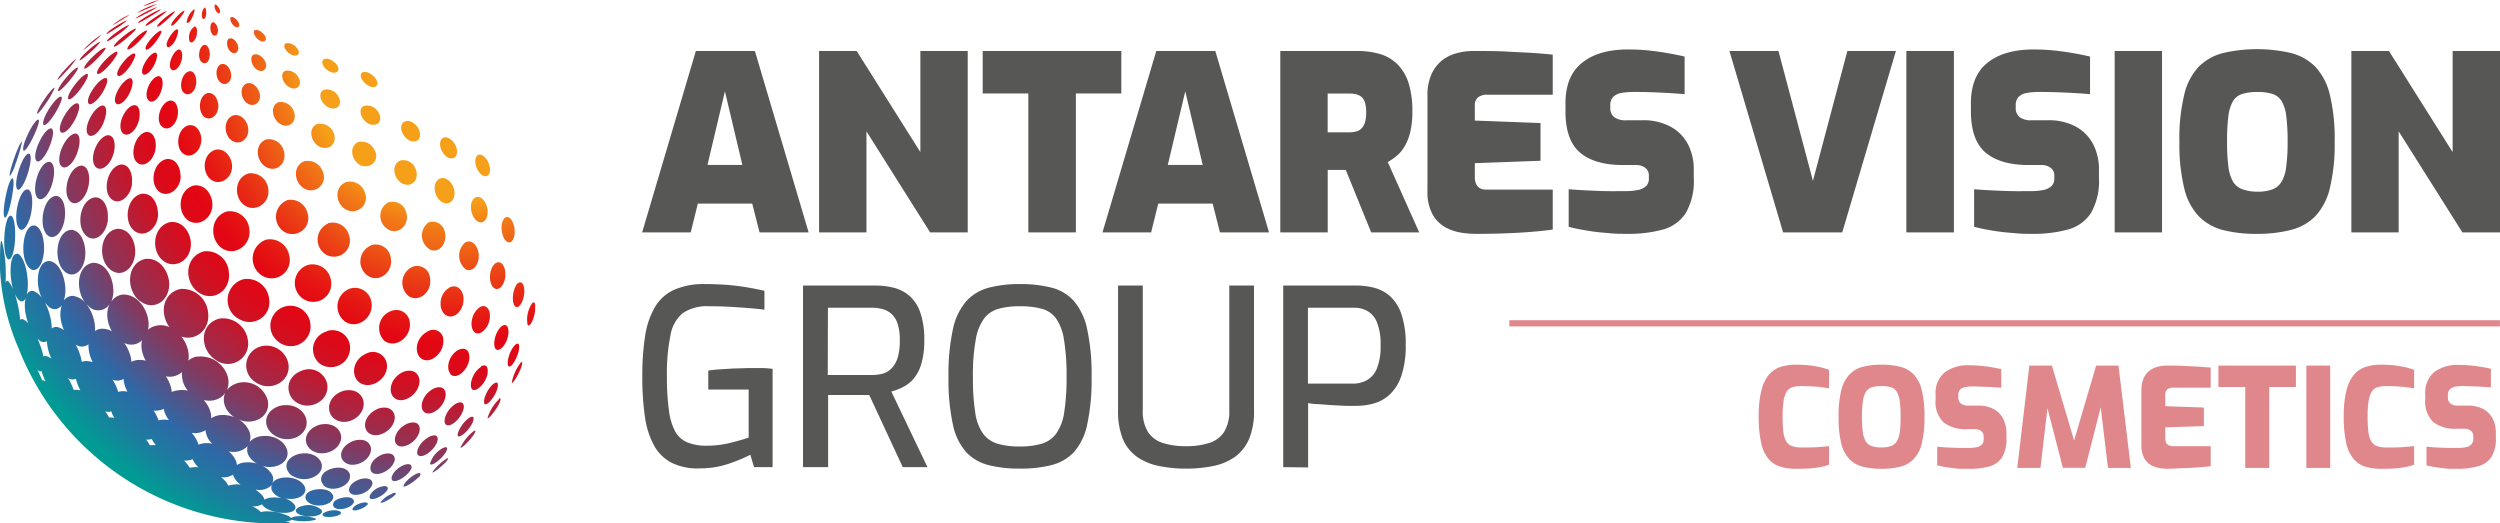 <svg xmlns="http://www.w3.org/2000/svg" width="404.32" height="84.66" version="1.1" viewBox="0 0 404.32 84.66"><defs><radialGradient id="radialGradient-1" cx="84.466%" cy="10.273%" r="104.595%" fx="84.466%" fy="10.273%" gradientTransform="scale(-.978 -1) rotate(-55 -.207 1.64)"><stop offset="27%" stop-color="#F69F18"/><stop offset="32%" stop-color="#F17917"/><stop offset="42%" stop-color="#EA3B15"/><stop offset="49%" stop-color="#E51513"/><stop offset="53%" stop-color="#E30613"/><stop offset="57%" stop-color="#DD0918"/><stop offset="62%" stop-color="#CB1326"/><stop offset="67%" stop-color="#AE233E"/><stop offset="74%" stop-color="#86385E"/><stop offset="80%" stop-color="#535488"/><stop offset="85%" stop-color="#2D69A7"/><stop offset="91%" stop-color="#1B7E9F"/><stop offset="97%" stop-color="#009C94"/></radialGradient></defs><g id="AVG_Cosmetics" fill="none" fill-rule="nonzero" stroke="none" stroke-width="1"><path id="Shape" fill="#575756" d="m103.85 37.59 8.69-29.34h9.55l8.69 29.34h-7.94l-1.18-4.66h-8.8l-1.15 4.66h-7.86Zm10.57-10.92h5.64l-2.82-11.9-2.82 11.9Z"/><path id="Path" fill="#575756" d="M132.47 37.59V8.25h6.08l10.3 16.35V8.25h7.66v29.34h-6.08l-10.3-16.35v16.35zM166.31 37.59V15.12h-7.38V8.25h22.42v6.87H174v22.47z"/><path id="Shape" fill="#575756" d="M207.06 37.59V8.25h12.51a12.88 12.88 0 0 1 3.56.47 6.8 6.8 0 0 1 2.8 1.6 7.45 7.45 0 0 1 1.84 3 15 15 0 0 1 .65 4.77 13.92 13.92 0 0 1-.32 3.16 8.22 8.22 0 0 1-.85 2.27 5.75 5.75 0 0 1-1.25 1.59 9.78 9.78 0 0 1-1.56 1.1l5.09 11.38h-7.77l-4.11-10.11h-2.92v10.11h-7.67Zm7.66-16.19h3.47a4.35 4.35 0 0 0 1.3-.18 2 2 0 0 0 .81-.57 2.45 2.45 0 0 0 .49-1 5.78 5.78 0 0 0 .16-1.48 5.56 5.56 0 0 0-.16-1.46 2.06 2.06 0 0 0-.49-.93 2 2 0 0 0-.81-.49 4.72 4.72 0 0 0-1.3-.16h-3.47v6.27Z"/><path id="Path" fill="#575756" d="M238.6 37.82a15.82 15.82 0 0 1-2.27-.19 8 8 0 0 1-2.57-.87 5.37 5.37 0 0 1-2.07-2.08 7.55 7.55 0 0 1-.83-3.84V15.52a8.28 8.28 0 0 1 .67-3.56 6 6 0 0 1 1.74-2.23 6.51 6.51 0 0 1 2.37-1.14 9.84 9.84 0 0 1 2.52-.34c2.22 0 4.12 0 5.71.1 1.59.1 3 .14 4.15.22 1.15.08 2.2.17 3.1.27v6.48h-10.58a2.3 2.3 0 0 0-1.51.43 1.63 1.63 0 0 0-.51 1.31v2.44l10.62.4V26l-10.62.39v2.21a2.63 2.63 0 0 0 .22 1.17c.125.284.34.519.61.67.267.145.566.22.87.22h10.9v6.47c-1.14.16-2.43.29-3.87.4-1.44.11-2.93.18-4.43.23-1.5.05-2.91.06-4.22.06ZM263.13 37.82c-.87 0-1.72 0-2.54-.08-.82-.08-1.65-.13-2.45-.23-.8-.1-1.57-.23-2.31-.36-.74-.13-1.45-.29-2.13-.47V30.6c.89.08 1.86.14 2.9.19 1.04.05 2.09.1 3.16.12 1.07.02 2.06 0 3 0a10.15 10.15 0 0 0 2.17-.19 2.6 2.6 0 0 0 1.3-.64 1.59 1.59 0 0 0 .44-1.18v-.47a1.51 1.51 0 0 0-.62-1.31 2.4 2.4 0 0 0-1.44-.43h-2.11c-3.053 0-5.37-.667-6.95-2s-2.37-3.563-2.37-6.69v-1.3c0-2.89.87-5.06 2.61-6.49C257.53 8.78 260 8 263.29 8c1.166-.004 2.33.056 3.49.18 1.1.12 2.12.27 3.08.44.96.17 1.83.35 2.59.53v6.08c-1.21-.11-2.57-.19-4.08-.26-1.51-.07-2.9-.1-4.13-.1-.67-.004-1.34.05-2 .16a2.55 2.55 0 0 0-1.34.63 1.92 1.92 0 0 0-.47 1.39v.39a1.82 1.82 0 0 0 .63 1.5 3 3 0 0 0 1.93.51h2.61a9.15 9.15 0 0 1 4.6 1.05 6.86 6.86 0 0 1 2.8 2.85 8.77 8.77 0 0 1 .93 4.09v1.3a10.43 10.43 0 0 1-1.3 5.73 6.43 6.43 0 0 1-3.71 2.66 21.16 21.16 0 0 1-5.79.69ZM288.38 37.59 279.7 8.25h7.93l5.57 21 5.57-21h7.85l-8.68 29.34zM308.31 37.59V8.25H316v29.34zM328.7 37.82c-.87 0-1.72 0-2.54-.08-.82-.08-1.65-.13-2.45-.23-.8-.1-1.58-.23-2.31-.36-.73-.13-1.45-.29-2.13-.47V30.6c.89.08 1.86.14 2.9.19 1.04.05 2.09.1 3.16.12 1.07.02 2.05 0 3 0a10.15 10.15 0 0 0 2.17-.19 2.6 2.6 0 0 0 1.3-.64 1.59 1.59 0 0 0 .44-1.18v-.47a1.51 1.51 0 0 0-.62-1.31 2.38 2.38 0 0 0-1.44-.43h-2.09c-3.047 0-5.363-.667-6.95-2-1.587-1.333-2.383-3.563-2.39-6.69v-1.3c0-2.89.87-5.06 2.61-6.49C323.1 8.78 325.6 8 328.86 8c1.166-.004 2.33.056 3.49.18 1.1.12 2.12.27 3.08.44.96.17 1.83.35 2.59.53v6.08c-1.21-.11-2.57-.19-4.09-.26s-2.89-.1-4.12-.1c-.67-.004-1.34.05-2 .16a2.55 2.55 0 0 0-1.34.63 1.92 1.92 0 0 0-.47 1.39v.39a1.82 1.82 0 0 0 .63 1.5 3 3 0 0 0 1.93.51h2.61a9.18 9.18 0 0 1 4.6 1.05 6.92 6.92 0 0 1 2.76 2.84 8.77 8.77 0 0 1 .93 4.09v1.3a10.43 10.43 0 0 1-1.3 5.73 6.43 6.43 0 0 1-3.71 2.66 21.16 21.16 0 0 1-5.75.7ZM342 37.59V8.25h7.66v29.34z"/><path id="Shape" fill="#575756" d="M365 37.82a21.63 21.63 0 0 1-5.46-.61 8.46 8.46 0 0 1-3.91-2.21 9.75 9.75 0 0 1-2.37-4.52 30 30 0 0 1-.79-7.6 29.9 29.9 0 0 1 .79-7.6 9.75 9.75 0 0 1 2.37-4.52 8.46 8.46 0 0 1 3.93-2.19 24.4 24.4 0 0 1 10.93 0 8.46 8.46 0 0 1 3.93 2.19 9.93 9.93 0 0 1 2.37 4.52 29.9 29.9 0 0 1 .79 7.6 30 30 0 0 1-.79 7.6 9.93 9.93 0 0 1-2.37 4.52 8.46 8.46 0 0 1-3.93 2.19 21.71 21.71 0 0 1-5.49.63Zm0-6.82a7 7 0 0 0 2.45-.35 2.89 2.89 0 0 0 1.55-1.28 6.22 6.22 0 0 0 .75-2.44 29.73 29.73 0 0 0 .22-4 30.87 30.87 0 0 0-.22-4.15 6.11 6.11 0 0 0-.75-2.43 2.71 2.71 0 0 0-1.48-1.16 7.94 7.94 0 0 0-2.45-.31 8 8 0 0 0-2.43.31 2.76 2.76 0 0 0-1.5 1.16 6.45 6.45 0 0 0-.75 2.43 32.92 32.92 0 0 0-.21 4.15 31.71 31.71 0 0 0 .21 4 6.57 6.57 0 0 0 .75 2.44 2.93 2.93 0 0 0 1.5 1.23 7.1 7.1 0 0 0 2.36.4Z"/><path id="Path" fill="#575756" d="M380.28 37.59V8.25h6.08l10.3 16.35V8.25h7.66v29.34h-6.08l-10.31-16.35v16.35zM113.2 75.75a9.44 9.44 0 0 1-4.6-.92 6.82 6.82 0 0 1-2.85-2.83 13.8 13.8 0 0 1-1.46-4.68 44.58 44.58 0 0 1-.41-6.51 41 41 0 0 1 .45-6.46 13.23 13.23 0 0 1 1.58-4.66 6.89 6.89 0 0 1 3.09-2.81 11.84 11.84 0 0 1 5-.94c1.14 0 2.27.04 3.39.12 1.11.08 2.19.21 3.24.38 1.05.17 2 .37 3 .58v3.07c-.53-.08-1.27-.16-2.23-.24-.96-.08-2-.15-3.17-.22s-2.33-.1-3.53-.1a7 7 0 0 0-4.26 1.1 5.91 5.91 0 0 0-2 3.58 30.18 30.18 0 0 0-.58 6.64 39.29 39.29 0 0 0 .32 5.48 9.75 9.75 0 0 0 1 3.42 4 4 0 0 0 2 1.8 8.07 8.07 0 0 0 3.17.53 15.54 15.54 0 0 0 3.64-.43c1.21-.3 2.24-.59 3.09-.88V63h-6.53v-3.07c.53-.08 1.16-.15 1.89-.2l2.31-.14c.81 0 1.63-.06 2.45-.06h2.05c.62 0 1.19.07 1.7.12v15.9h-3l-.6-2a27.45 27.45 0 0 1-3.49 1.45 14.56 14.56 0 0 1-4.66.75Z"/><path id="Shape" fill="#575756" d="M129.87 75.55V46.18h11.76c.988-.003 1.972.118 2.93.36a6.26 6.26 0 0 1 2.53 1.31 6.34 6.34 0 0 1 1.75 2.7 13.18 13.18 0 0 1 .64 4.52 12.69 12.69 0 0 1-.48 3.78 6.65 6.65 0 0 1-1.25 2.41 5.47 5.47 0 0 1-1.75 1.36 9.56 9.56 0 0 1-1.85.7L150 75.55h-4l-5.42-11.67h-6.65v11.67h-4.06Zm4-14.9H141a7.001 7.001 0 0 0 1.76-.22 3.21 3.21 0 0 0 1.41-.84 4.26 4.26 0 0 0 1-1.71 9.22 9.22 0 0 0 .35-2.81 8.45 8.45 0 0 0-.35-2.71 3.69 3.69 0 0 0-1-1.6 3.5 3.5 0 0 0-1.43-.77 6.38 6.38 0 0 0-1.72-.22h-7.12l-.03 10.88ZM164.92 75.79a20 20 0 0 1-5-.56 7.48 7.48 0 0 1-3.63-2.07 9.65 9.65 0 0 1-2.17-4.46 33.73 33.73 0 0 1-.72-7.73 33.86 33.86 0 0 1 .72-7.75 10 10 0 0 1 2.19-4.55 7.56 7.56 0 0 1 3.63-2.15 19.68 19.68 0 0 1 5-.58 20.28 20.28 0 0 1 5.12.58 7.27 7.27 0 0 1 3.61 2.15 10.22 10.22 0 0 1 2.15 4.55 33.86 33.86 0 0 1 .72 7.75 33.73 33.73 0 0 1-.72 7.73 9.65 9.65 0 0 1-2.17 4.46 7.48 7.48 0 0 1-3.65 2.07 20.12 20.12 0 0 1-5.08.56Zm0-3.58a12.45 12.45 0 0 0 3.53-.44 4.54 4.54 0 0 0 2.35-1.62 7.88 7.88 0 0 0 1.3-3.39 34.53 34.53 0 0 0 .39-5.79 34.69 34.69 0 0 0-.42-6.06 8.07 8.07 0 0 0-1.29-3.43 4.19 4.19 0 0 0-2.33-1.55 13.35 13.35 0 0 0-3.53-.4 12.61 12.61 0 0 0-3.39.4 4.42 4.42 0 0 0-2.35 1.55 8 8 0 0 0-1.37 3.43c-.348 2-.503 4.03-.46 6.06a35.8 35.8 0 0 0 .38 5.79 7.76 7.76 0 0 0 1.27 3.39 4.57 4.57 0 0 0 2.36 1.62 12.48 12.48 0 0 0 3.56.44Z"/><path id="Path" fill="#575756" d="M191.82 75.79a21.34 21.34 0 0 1-4.46-.44 9.44 9.44 0 0 1-3.51-1.49A6.74 6.74 0 0 1 181.6 71a11.84 11.84 0 0 1-.78-4.62v-20.2h4v20.13a6.37 6.37 0 0 0 .82 3.52 4.45 4.45 0 0 0 2.39 1.8 11.92 11.92 0 0 0 3.76.53 12.12 12.12 0 0 0 3.81-.53 4.45 4.45 0 0 0 2.39-1.8 6.37 6.37 0 0 0 .82-3.52V46.18h4v20.17a11.65 11.65 0 0 1-.79 4.62 7.05 7.05 0 0 1-2.25 2.89 9.28 9.28 0 0 1-3.49 1.49 21.63 21.63 0 0 1-4.46.44Z"/><path id="Shape" fill="#575756" d="M207.53 75.55V46.18h11.92a11.3 11.3 0 0 1 2.71.34 6.29 6.29 0 0 1 2.57 1.31 6.84 6.84 0 0 1 1.89 2.9 14.64 14.64 0 0 1 .72 5.06 14.75 14.75 0 0 1-.74 5.1 7.28 7.28 0 0 1-1.93 3 6.37 6.37 0 0 1-2.59 1.39 10.68 10.68 0 0 1-2.67.36h-1.74l-2.29-.12-2.23-.16c-.69 0-1.22-.11-1.59-.16v10.4l-4.03-.05Zm4-13.51h7.29a4.51 4.51 0 0 0 2.29-.58 3.79 3.79 0 0 0 1.59-1.91 9.55 9.55 0 0 0 .58-3.73 9.26 9.26 0 0 0-.58-3.66 3.65 3.65 0 0 0-1.53-1.85 4.22 4.22 0 0 0-2.11-.54h-7.53v12.27ZM178.3 37.59 187 8.25h9.55l8.69 29.34h-7.94l-1.18-4.66h-8.8l-1.15 4.66h-7.87Zm10.57-10.92h5.64l-2.82-11.9-2.82 11.9Z"/><path id="Shape" fill="url(#radialGradient-1)" d="M35.5 51.52c-3.29.85-3.23 5-.64 6.67a3.29 3.29 0 0 0 5.2-3.35 4.07 4.07 0 0 0-4.56-3.32ZM49 48.31a2.93 2.93 0 0 0 4.5-3.12 3 3 0 0 0-3.75-2.33 3.09 3.09 0 0 0-.75 5.45Zm-3.83 7.07a3.19 3.19 0 0 0 5-3.19 3.24 3.24 0 1 0-5 3.19Zm-6.58-3.84a3.21 3.21 0 0 0 4.91-3.37 3.57 3.57 0 0 0-4.16-3 3.49 3.49 0 0 0-.8 6.37h.05Zm-15.9-2.83c2.23 1.7 4.93-.14 4.66-3.17-.18-1.54-1.35-3.83-3.75-3.68-3.14.58-3.32 5.05-.96 6.85h.05Zm9.31-1.5c2.41 1.8 5.46-.2 5-3.31a3.61 3.61 0 0 0-4-3.25c-3.11.82-3.3 4.82-1 6.56Zm21.18 35.42-.31.09c-.66.23-.89.57-.5.77.62.31 2.94 0 2.77-.6-.09-.26-.81-.51-1.96-.26Zm6.27-1c.15-.28-.14-.53-1.09-.26-.95.27-1.36.77-1.36 1.01.13.49 2-.18 2.39-.74a.21.21 0 0 1 .06-.06v.05Zm-2.2-.5c0-.44-.55-.94-2-.6-1.45.34-1.54 1.09-1.25 1.47.66.79 3.16.11 3.25-.92v.05Zm-3.38-.94c-.14-.61-1.14-1.32-2.9-1-1.76.32-1.97 1.53-.97 2.14 1.49.98 4.17.16 3.87-1.19v.05Zm9.52-.32a4.06 4.06 0 0 0-1.85 1.38c0 .3 1.48-.44 2.12-1a1.57 1.57 0 0 0 .34-.35c0-.06.15-.35-.61-.08v.05Zm-.8-.51.06-.11c.19-.41 0-.85-1.14-.5s-1.85 1.36-1.72 1.74c.21.68 2.27-.28 2.8-1.18v.05Zm-2.37-1c.14-.71-.56-1.25-2-.86-1.56.54-2 1.57-1.67 2.11.67 1.01 3.38.08 3.67-1.35v.1Zm-7.92.12c1.3 1.29 4.4.2 4.31-1.52 0-.77-.93-1.65-2.81-1.21-1.99.53-2.21 1.91-1.5 2.63v.1Zm15.36-1.19a2 2 0 0 0 .33-.48c0-.13.12-.49-.65-.18-1.2.58-2.12 1.69-2.07 2 .05.31 1.66-.63 2.39-1.44v.1Zm-1.23-1.25c.36-.72 0-1.24-1.13-.82-1.44.62-2.12 1.81-1.94 2.33.31.8 2.47-.42 3.07-1.61v.1Zm-2.61-1.49c.17-.75-.33-1.56-1.94-1.06-1.8.7-2.28 2.15-1.81 2.8.8 1 3.39-.21 3.75-1.84v.1ZM60 72.65c0-.88-.82-1.9-2.74-1.38-2 .72-2.58 2.4-1.69 3.32C56.9 76 60 74.63 60 72.65Zm-9.74.06c1.9 1.5 5.16 0 4.9-2.24-.12-1-1.28-2.28-3.51-1.77-2.36.76-2.78 2.9-1.38 4.01h-.01Zm21.9 1.51a8.21 8.21 0 0 0-2.24 2.16c0 .22 1.17-.65 1.94-1.41a2.54 2.54 0 0 0 .61-.77c.06-.2-.19-.05-.3.02h-.01Zm-2.61.72c.07.65 1.69-.53 2.43-1.62a2 2 0 0 0 .27-.5c.06-.13.26-.76-.62-.36a4.22 4.22 0 0 0-2.07 2.48h-.01Zm1.1-3.35c.31-.73.16-1.53-1.12-1-1.52.74-2.3 2.28-2 2.89.47.87 2.47-.37 3.13-1.89h-.01Zm-2.8-1.89c.18-.84-.3-1.77-1.91-1.21-1.83.8-2.37 2.48-1.93 3.22.78 1.29 3.47-.11 3.85-2.01h-.01Zm-4-2.12c0-1-.77-2.08-2.67-1.5C59 67 58.58 69 59.49 69.9c1.33 1.32 4.26-.24 4.35-2.32h.01Zm-8.41-4.34c-2.48.89-2.71 3.26-1.54 4.33 1.79 1.64 5.1 0 4.91-2.49-.09-1.08-1.19-2.42-3.38-1.84h.01Zm21.14 6.51a7.42 7.42 0 0 0-2.1 2.6c0 .31 1.1-.67 1.86-1.67a3.53 3.53 0 0 0 .53-.85c.07-.31-.21-.14-.3-.08h.01Zm-.26-1.17a2.84 2.84 0 0 0 .2-.45c0-.11.36-1.08-.56-.6-1.14.71-2.08 2.42-1.93 2.93.15.51 1.58-.55 2.28-1.88h.01Zm-1.42-2.19c.27-.8.1-1.69-1.08-1.15-1.4.77-2.23 2.57-1.81 3.29.49.87 2.36-.53 2.88-2.14h.01Zm-2.84-2.27c.15-.9-.34-1.91-1.85-1.31-1.8.88-2.37 2.83-1.79 3.64.87 1.21 3.32-.34 3.63-2.33h.01Zm-4.21-2.44c0-1-.76-2.18-2.59-1.55-2.11.94-2.5 3.13-1.64 4.08 1.29 1.41 4.17-.31 4.22-2.53h.01ZM62.58 59a2.27 2.27 0 0 0-3.2-1.88c-2.45 1-2.62 3.65-1.32 4.69 1.76 1.36 4.72-.48 4.52-2.81Zm-9.72-5.4a3 3 0 0 0-1.2 5.17 3.11 3.11 0 0 0 4.93-2.93 2.84 2.84 0 0 0-3.73-2.29v.05Zm27.81 11a7.07 7.07 0 0 0-1.82 3c.09.25 1-.81 1.65-1.89a4.15 4.15 0 0 0 .44-1c.06-.45-.18-.26-.27-.2v.09Zm-2.34.67c.26.53 1.47-.72 2-2.1a2.79 2.79 0 0 0 .15-.5c0-.12.27-1.16-.55-.67-1.05.69-1.85 2.67-1.6 3.18v.09Zm-.54-5.93c-1.39.88-1.94 2.94-1.47 3.58.47.64 2.12-.66 2.5-2.32.18-.94.01-1.88-1.03-1.35v.09Zm-5 1.13c.93 1.08 2.94-.53 3.12-2.49.07-.88-.32-2-1.74-1.41-1.63.84-2.05 3.02-1.36 3.81l-.02.09Zm-1.09-5.35a1.64 1.64 0 0 0-2.46-1.56C67.18 54.59 67 57 68 57.87c1.32 1.23 3.76-.57 3.7-2.75Zm-8.49-4.8a2.92 2.92 0 0 0-1.1 4.74c1.72 1.42 4.45-.46 4.17-2.89a2.19 2.19 0 0 0-3.07-1.85Zm-6.65-3.63A3.06 3.06 0 0 0 55.8 52c2 1.35 4.71-.65 4.27-3.14a2.69 2.69 0 0 0-3.51-2.17ZM43 38.77a3.25 3.25 0 0 0-.62 5.8 2.94 2.94 0 0 0 4.4-3.22A3.16 3.16 0 0 0 43 38.77Zm41.22 19.88a7.59 7.59 0 0 0-1.45 3.21c.09.3.84-.83 1.34-2a4.25 4.25 0 0 0 .35-1.13c0-.3-.17-.14-.24-.08Zm-.3-2.06c.09-.5.11-1.33-.5-.9-1 .84-1.54 3-1.21 3.49.33.49 1.25-.83 1.63-2.23.03-.11.06-.25.08-.36Zm-2.72-3.88c-1.08.81-1.57 2.95-1.07 3.68s1.86-.61 2.08-2.33c.12-.88-.13-1.86-1.01-1.35Zm-3.62-3c-1.38.9-1.7 3.21-.86 4s2.51-.72 2.52-2.6c0-.95-.5-2.02-1.66-1.44v.04Zm-4.89-3.19C71 47.45 70.84 50 72 50.89c1.34 1 3.17-.72 2.95-2.8-.09-1.03-.86-2.21-2.26-1.61v.04Zm-3.16-1.61a2.08 2.08 0 0 0-2.87-1.74 2.83 2.83 0 0 0-.56 4.73c1.7 1.1 3.9-.77 3.43-3.03v.04Zm-9.6-5.18a2.81 2.81 0 0 0-.45 4.86c1.89 1.24 4.24-.67 3.7-3a2.44 2.44 0 0 0-3.25-1.9v.04Zm-6.87-3.58a2.84 2.84 0 0 0-.24 5.08 2.59 2.59 0 0 0 3.66-3.06 2.72 2.72 0 0 0-3.42-2.06v.04Zm-6.68-3.74a2.88 2.88 0 0 0-.38 5.1 2.58 2.58 0 0 0 3.75-3 2.82 2.82 0 0 0-3.37-2.14v.04ZM86.09 49a4.7 4.7 0 0 0-.76 3.54c.31.48 1-.79 1.21-2.23v-.36c.07-.47.03-1.33-.45-.95Zm-2.3-3.25c-.89.81-1.1 3.09-.52 3.75.58.66 1.5-.76 1.53-2.38.01-.83-.28-1.82-1.01-1.33v-.04ZM81.72 44c-.09-.92-.64-2-1.58-1.43-1.15.87-1.15 3.31-.26 4 .89.69 2.01-.84 1.84-2.57Zm-6.51-.51c1.24.77 2.53-.88 2.16-2.74-.2-1-1-2.11-2.12-1.55a2.82 2.82 0 0 0-.04 4.26v.03Zm-5.77-3.18c1.5.8 3-.92 2.49-2.84a2 2 0 0 0-2.59-1.52 2.61 2.61 0 0 0 .1 4.33v.03Zm-6.58-3.14c1.73.82 3.45-.91 2.83-2.85a2.27 2.27 0 0 0-2.94-1.57 2.51 2.51 0 0 0 .11 4.39v.03ZM56 33.9a2.16 2.16 0 0 0 3-2.77 2.49 2.49 0 0 0-3.09-1.66c-1.97.88-1.61 3.58.09 4.43Zm-6.76-3.39a2.12 2.12 0 0 0 3-2.65 2.56 2.56 0 0 0-3.07-1.77c-1.91.8-1.6 3.5.07 4.42Zm-6.12-3.45c1.69.85 3.33-.69 2.79-2.62a2.48 2.48 0 0 0-2.85-1.89c-1.99.75-1.66 3.63.06 4.51ZM82 39.09c.84.53 1.49-.88 1.15-2.47-.19-.88-.78-1.88-1.5-1.4-.92.85-.55 3.31.35 3.87Zm-4.65-3.23c1.07.52 1.87-1 1.37-2.52-.27-.86-1-1.85-1.94-1.35-1.13.87-.58 3.32.57 3.87Zm-5.63-3.07c1.29.51 2.22-1 1.6-2.54C73 29.4 72 28.43 71 28.94c-1.31.88-.65 3.31.72 3.85Zm-6.35-3c1.45.49 2.5-1 1.82-2.52A2.09 2.09 0 0 0 64.61 26c-1.51.86-.8 3.28.76 3.82v-.03Zm-6.78-3a1.68 1.68 0 0 0 2-2.47A2.27 2.27 0 0 0 57.85 23c-1.6.9-.85 3.3.74 3.86v-.07Zm-6.71-3c1.53.59 2.74-.78 2.06-2.33a2.32 2.32 0 0 0-2.7-1.39c-1.56.75-.91 3.15.64 3.75v-.03Zm26.41 4.67c.89.28 1.26-.94.67-2.21-.33-.73-1.1-1.56-1.76-1.13-.84.88.05 3.04 1.09 3.37v-.03Zm-5.51-2.88c1 .26 1.5-.94.83-2.18-.38-.7-1.26-1.5-2-1.07-1.05.82-.04 2.97 1.17 3.28v-.03Zm-6.16-2.75c1.17.27 1.7-.91 1-2.13-.41-.68-1.38-1.45-2.25-1-1.16.76-.09 2.86 1.25 3.16v-.03Zm-6.53-2.69c1.21.27 1.83-.87 1.09-2a2.07 2.07 0 0 0-2.33-1 .67.67 0 0 0-.12.06c-.99.65-.1 2.65 1.36 2.97v-.03Zm-6.58-2.64c1.23.29 1.9-.79 1.19-1.94a2.14 2.14 0 0 0-2.31-1.05l-.12.06c-1.03.64-.21 2.58 1.24 2.93Zm6.71-3.42c.9.1 1.09-.74.37-1.58-.43-.5-1.32-1.07-2-.78l-.07.06c-.63.55.53 2.16 1.7 2.3ZM54 11.76c.8 0 1-.72.32-1.46-.41-.46-1.26-1-1.9-.74l-.14.1c-.59.6.61 2.07 1.72 2.1ZM47.65 9c.75 0 .91-.62.33-1.29A1.92 1.92 0 0 0 46.25 7l-.13.09c-.52.48.57 1.84 1.53 1.91Zm-.52 5.25c1.12.33 1.77-.65 1.14-1.73a2 2 0 0 0-2.11-1.07l-.11.05c-.91.5-.19 2.37 1.08 2.74v.01Zm-1.61 5.91c1.4.64 2.59-.65 2-2.14A2.22 2.22 0 0 0 45 16.54c-1.45.63-.91 2.97.52 3.61v.01Zm-5.39 7.91c-2.3.77-2.31 4-.53 5.17s4.23-.46 3.76-2.85a2.8 2.8 0 0 0-3.23-2.33v.01Zm.19 8.93a3.15 3.15 0 0 0-3.62-2.8c-2.7.8-2.86 4.46-.85 5.91 2.01 1.45 4.89-.4 4.47-3.11Zm2.11-30.29c.57.07.81-.45.28-1.12-.31-.39-1-.88-1.45-.72h-.06c-.48.32.29 1.7 1.23 1.84Zm-.49 4.73c.82.22 1.43-.52.92-1.55-.29-.56-1-1.27-1.75-1.07h-.08c-.84.48-.19 2.31.91 2.62Zm-1.82 5.35c1.1.6 2.31-.37 1.82-1.88-.25-.74-1-1.67-2-1.43-1.33.52-1.01 2.66.18 3.31Zm-2.35 1.86c-1.72.59-1.6 3.28-.21 4.13 1.39.85 2.91-.52 2.55-2.27-.2-.93-1.05-2.13-2.34-1.86Zm-2.91 5.56c-2.06.62-2.27 3.59-.8 4.79 1.47 1.2 3.74-.22 3.45-2.47-.15-1.13-1.07-2.6-2.65-2.32ZM31.36 30c-2.42.64-2.79 4.06-1.11 5.5 1.68 1.44 4.32-.14 4.09-2.73-.11-1.29-1.11-3.01-2.98-2.77Zm-.5 9.16c-.11-1.48-1.22-3.46-3.33-3.24-2.74.61-3.18 4.44-1.29 6.13 1.89 1.69 4.83.09 4.62-2.87v-.02ZM42.27 56a3.19 3.19 0 0 0-.9 5.84c2.49 1.68 5.78-.25 5.26-3.07A3.61 3.61 0 0 0 42.27 56Zm3.09 9.61c-2.76.78-3 3.48-1 4.78 2.37 1.59 5.67 0 5.19-2.54-.26-1.22-1.7-2.72-4.19-2.24Zm2 11.36c2 1.29 5.06 0 4.66-1.92-.2-.94-1.46-2.08-3.66-1.64-2.55.7-2.45 2.65-1.05 3.59l.05-.03ZM49 81.81a2.78 2.78 0 0 0-.84.32c-.69.48-.19 1.09 1.07 1.32 1.56.27 3.27-.2 2.74-1a3.22 3.22 0 0 0-2.97-.64Zm0-21.93c-2.88.94-2.87 3.85-1.24 5.07 2.24 1.67 5.57-.12 5.17-2.77a3 3 0 0 0-3.93-2.3ZM0 43.52c0-2.06 0-4.39.19-4.52 0 0 .09 0 .13.09A19.89 19.89 0 0 1 .93 44a18 18 0 0 1-.05 2c0-.36.14-.57.28-.6.14-.03.66.55 1 1.53-.71-2.27-.61-5.75.5-5.88a.84.84 0 0 1 .27 0c1.07.63 1.54 3.21 1.57 4.69a7.19 7.19 0 0 1-.18 1.93 1.06 1.06 0 0 1 .75-.62h.32a2.89 2.89 0 0 1 1.38 1.17c-1.16-2.33-.75-5.93 1.11-6h.21c1.7.36 2.42 2.89 2.48 4.39a5.55 5.55 0 0 1-.25 2 1.79 1.79 0 0 1 1.47-.76 3.21 3.21 0 0 1 2 1.12c-1.68-2.18-1.31-6.21 1.35-6.47 2.14.1 3.08 2.56 3.17 4.08a4.61 4.61 0 0 1-.31 2.21 2.59 2.59 0 0 1 1.89-1.16c2.48 0 3.81 2.42 4.07 4a4.8 4.8 0 0 1 0 1.7 2.59 2.59 0 0 1 1.13-.61c.151-.04.305-.07.46-.09a3.29 3.29 0 0 1 1.86.28c-1.61-2.16-1.16-5.52 1.79-6.18a4.21 4.21 0 0 1 4.44 3.69c.44 2.89-2 4.82-4.32 4a5.45 5.45 0 0 1 1.08 2.19 4.31 4.31 0 0 1 .07 1.7 3 3 0 0 1 1.27-.63h.22a4.58 4.58 0 0 1 4.9 3.32c.58 2.55-1.53 4.26-3.91 3.7a4.8 4.8 0 0 1 1 1.65c.157.415.229.857.21 1.3a3.23 3.23 0 0 1 1.29-.5 4.82 4.82 0 0 1 2.44.33c-2.36-1.55-2.38-4.79.75-5.58a4 4 0 0 1 4.65 2.8c.58 2.55-2.12 4.21-4.64 3.17a4.09 4.09 0 0 1 1.71 2 2.41 2.41 0 0 1 0 1.61 2.87 2.87 0 0 1 1.4-.84l.28-.07c2.48-.39 4.06 1 4.38 2.16.57 1.95-1.71 3.27-3.94 2.64a3.54 3.54 0 0 1 1.54 1.43 1.5 1.5 0 0 1 0 1.35 1.88 1.88 0 0 1 1-.72 3.36 3.36 0 0 1 .48-.14c2.09-.34 3.48.64 3.79 1.44.54 1.37-1.34 2.29-3.26 1.86a3.4 3.4 0 0 1 1.53.93c.73.94-.39 1.61-2.3 1.39-1.16-.13-2.5-.61-2.88-1.35a2.7 2.7 0 0 1-1.61.32c.302.138.592.298.87.48.2.135.388.29.56.46.15-.047.304-.08.46-.1a8.28 8.28 0 0 1 4 .74c.164.086.319.19.46.31a1.4 1.4 0 0 1 .69-.25 7 7 0 0 1 3 .27c.3.12.37.21.21.28a8.08 8.08 0 0 1-3.86 0 .52.52 0 0 1-.19.12 4.62 4.62 0 0 1-1.37.11c.38 0 1.06 0 1.32.29-.83.05-1.65.07-2.49.07A44.67 44.67 0 0 1 3 56.33a36.69 36.69 0 0 1-3-12.81Zm4.59 8.84a10.35 10.35 0 0 1-.46-1.72 6.18 6.18 0 0 1 0-2.38c-.28.53-.68.66-1.1.24a3.08 3.08 0 0 1-.67-1.09c.19.56.36 1.2.52 1.89a17 17 0 0 1 .38 2.44c.15-.15.28-.17.53-.07.324.17.61.406.84.69h-.04Zm2.84 9.46A10.66 10.66 0 0 1 6.72 60a.53.53 0 0 1-.45 0 1.24 1.24 0 0 1-.27-.28s.31.61.62 1.31c.07.16.15.33.21.48a.69.69 0 0 1 .31.06c.118.054.232.117.34.19a.13.13 0 0 0-.01.06h-.04ZM8.32 58a7.46 7.46 0 0 1-.74-2.82A1 1 0 0 1 6.33 55c-.15-.12-.32-.28-.32-.28v-.07c.311.674.575 1.37.79 2.08.09.32.16.62.22.9a.87.87 0 0 1 .58 0c.259.083.502.208.72.37Zm2.06-4.54a6.67 6.67 0 0 1-.61-2.29 4.92 4.92 0 0 1 .23-1.81 1.38 1.38 0 0 1-2.23.12 3.64 3.64 0 0 1-.52-.58 9.87 9.87 0 0 1 1 2.92c.073.43.11.864.11 1.3.261-.2.596-.28.92-.22.4.089.777.267 1.1.52v.04ZM13 63.12a6.52 6.52 0 0 1-.71-1.86 1.37 1.37 0 0 1-1.3-.14c.286.474.536.97.75 1.48.07.16.12.3.18.46a1.69 1.69 0 0 1 .51 0 3 3 0 0 1 .57.06Zm2-4.52a6 6 0 0 1-.69-2.92 1.72 1.72 0 0 1-2.13 0v-.05a9.18 9.18 0 0 1 .85 2c.09.33.15.62.2.9a2 2 0 0 1 .8-.14c.352.02.699.09 1.03.21H15Zm1.53-5.44c.545.01 1.08.15 1.56.41a5.41 5.41 0 0 1-.74-2.43 4.15 4.15 0 0 1 .39-2 2.15 2.15 0 0 1-3.49.29L14 49.2a7 7 0 0 1 1.29 3c.074.443.1.892.08 1.34a2.07 2.07 0 0 1 1.22-.38h-.06Zm1.97 14.42a3.72 3.72 0 0 1-.5-1.06 1.4 1.4 0 0 1-1 0 6.1 6.1 0 0 1 .64 1 2.12 2.12 0 0 1 .44 0l.42.06Zm2.08-4.3a5.2 5.2 0 0 1-.58-1.76v-.05a.8.8 0 0 1 0-.15v-.05a2 2 0 0 1-1.79.14l-.05-.07a8 8 0 0 1 .78 1.51c.07.19.12.36.17.53a2.72 2.72 0 0 1 .72-.11c.265-.005.53.018.79.07l-.04-.06Zm3-4.93a5.19 5.19 0 0 1-.7-2.26 4.27 4.27 0 0 1 .07-1L23 55a2.48 2.48 0 0 1-2.91.46 6.88 6.88 0 0 1 1 2.06c.087.327.144.662.17 1a2.71 2.71 0 0 1 1.08-.3 3.67 3.67 0 0 1 1.24.12s-.01 0 0 .01ZM25.21 72a5 5 0 0 1-.67-1 2.66 2.66 0 0 1-.91.09c.15.184.286.378.41.58.07.106.134.216.19.33h.27a3.93 3.93 0 0 1 .71 0Zm2.16-4a4.39 4.39 0 0 1-.9-1.88 3 3 0 0 1-1.63.28c.216.318.407.652.57 1 .088.189.165.382.23.58.19-.05.384-.083.58-.1a4.17 4.17 0 0 1 1.09.06l.06.06Zm3.08-4.74a4 4 0 0 1-1-3.09 3 3 0 0 1-2.63.69c.312.446.558.934.73 1.45.12.353.197.719.23 1.09a3 3 0 0 1 1-.27 4.16 4.16 0 0 1 1.67.06v.07Zm1.7 12.36a3.84 3.84 0 0 1-1-1.36 2.87 2.87 0 0 1-1.39.22 6 6 0 0 1 .63.74c.12.15.21.31.3.44a3.2 3.2 0 0 1 .48-.08 4.75 4.75 0 0 1 1 0l-.02.04Zm2.3-3.75a3.35 3.35 0 0 1-1.21-2.31A3.13 3.13 0 0 1 31 70a5 5 0 0 1 .75 1.07c.15.263.26.546.33.84a3.48 3.48 0 0 1 .83-.21 4.64 4.64 0 0 1 1.51.07l.03.1Zm6.93 7.38c.373.228.71.512 1 .84.186.205.32.452.39.72a2.44 2.44 0 0 1 .89-.31 5.84 5.84 0 0 1 1.94.08 3.12 3.12 0 0 1-.39-.15c-1.11-.52-1.53-1.31-1.24-2a2.83 2.83 0 0 1-2.59.75v.07Zm-2.32-.8a2.92 2.92 0 0 1-1.37-1.68 3 3 0 0 1-2 .4h.06c.287.228.551.482.79.76.155.192.29.4.4.62a3.46 3.46 0 0 1 .72-.17 4.87 4.87 0 0 1 1.33 0 .09.09 0 0 1 .07 0v.07Zm2.6-3.45a.09.09 0 0 1-.07 0c-1.36-.76-1.85-1.91-1.52-2.87A3.2 3.2 0 0 1 37 73c.404.34.743.75 1 1.21.178.306.284.648.31 1a3 3 0 0 1 1.11-.4 5.37 5.37 0 0 1 2.24.19ZM38.24 4.4c.44.11.63-.34.23-.94-.23-.34-.73-.79-1.09-.7-.38.24.16 1.47.86 1.64Zm-.62 4.15c.63.24 1.16-.4.81-1.33-.19-.48-.73-1.15-1.29-1h-.07c-.63.32-.37 1.98.55 2.33Zm-1.91 4.82c.86.62 1.93-.2 1.63-1.61-.14-.68-.71-1.56-1.52-1.4-1.1.39-1.01 2.37-.11 3.01ZM33 18.88c1.08.84 2.46-.33 2.3-2-.09-.87-.69-2-1.76-1.83-1.44.5-1.54 2.95-.54 3.83Zm-2.49 1.38c-1.84.5-2.2 3.48-.94 4.53 1.26 1.05 3-.31 3-2.28-.04-1.04-.68-2.43-2.02-2.25h-.04Zm-1.32 8.17c0-1.13-.6-2.87-2.27-2.7-2.09.48-2.71 3.64-1.42 5.05 1.29 1.41 3.72.1 3.73-2.35h-.04Zm-3.65 6.08c0-1.38-.76-3.29-2.56-3.18-2.45.46-3.05 4.34-1.42 5.86 1.63 1.52 3.99-.09 4.02-2.68h-.04Zm-3.67 6.09C21.86 39.08 21 37 19 37c-2.73.41-3.25 4.59-1.38 6.4 1.87 1.81 4.27.09 4.25-2.8ZM35.32 2.15c.27.07.38-.26.14-.76-.12-.25-.45-.7-.67-.66-.27.18.08 1.27.53 1.42Zm-.81 3.55c.44.26.88-.27.7-1.11-.09-.43-.41-1-.8-1-.56.24-.49 1.76.1 2.11ZM33 7.26c-.84.28-1.1 2.19-.38 2.77.72.58 1.38-.23 1.31-1.42-.04-.61-.36-1.45-.93-1.35Zm-3.3 7.68c.7.78 2 0 2.05-1.68 0-.78-.3-1.84-1.14-1.74-1.26.35-1.7 2.6-.95 3.42h.04Zm-3.57 5.44c.84 1 2.45 0 2.64-1.95.08-.89-.2-2.26-1.32-2.16-1.45.35-2.33 3-1.36 4.11h.04ZM22 26.11c1.05 1.25 2.91 0 3.17-2.16.14-1.12-.24-2.67-1.52-2.61-1.79.37-2.65 3.52-1.65 4.77Zm-.67 3.55c.16-1.27-.28-3.07-1.74-3.06-2.06.31-3 3.87-1.81 5.35 1.19 1.48 3.29.12 3.59-2.29h-.04Zm-3.9 5.78c.14-1.42-.38-3.44-2-3.53-2.28.23-3.15 4.1-1.79 5.88 1.36 1.78 3.56.36 3.83-2.35h-.04Zm-3.63 5.73c.08-1.55-.56-3.82-2.22-4-2.44.1-3 4.66-1.34 6.53 1.47 1.62 3.42.24 3.56-2.53ZM32.76 3c.21.24.58-.1.6-.89 0-.32-.06-.92-.28-.89A1.75 1.75 0 0 0 32.76 3Zm-1.31 1.28a2.21 2.21 0 0 0-.79 2.42c.32.46 1-.09 1.18-1.17.06-.43.06-1.29-.39-1.25Zm-3.81 6.87c.43.6 1.43-.1 1.75-1.49.14-.66.13-1.66-.51-1.66-.88.29-1.77 2.4-1.24 3.15Zm-2.08 1.17c-1.16.25-2.27 2.61-1.71 3.67s1.87.16 2.33-1.64c.21-.8.22-2.06-.62-2.03ZM21.68 17c-1.4.23-2.72 3-2 4.28.57 1.11 2.23.28 2.79-1.81.24-1.07.19-2.47-.79-2.47Zm-3.29 7.77c.28-1.09.28-2.83-.91-2.91-1.58.18-3 3.3-2.22 4.84.67 1.3 2.53.38 3.13-1.98v.05Zm-4.09 5.36c.29-1.29.14-3.19-1.08-3.35-2 .09-3.11 3.93-2.1 5.49.88 1.39 2.66.21 3.18-2.14Zm-3.86 5.4c.22-1.33.08-3.54-1.25-3.84-2.07-.07-3 4.45-1.72 6.12.99 1.3 2.58.09 2.97-2.28ZM7.1 40.77c.12-1.42-.16-3.84-1.45-4.3h-.16c-1.73-.06-2.38 4.91-.88 6.73 1.02 1.21 2.27-.01 2.49-2.43ZM30.19 3.6c.09.31.59 0 1-1 .09-.22.43-1.11.2-1.1a3.17 3.17 0 0 0-1.2 2.1Zm-1.58 1.14C28 4.89 26.68 6.86 27 7.48c.2.43 1-.13 1.51-1.28.14-.38.54-1.47.1-1.46Zm-3.53 3.77c-.94.17-2.35 2.42-2.07 3.3.23.68 1.32 0 2-1.45.23-.47.71-1.83.07-1.85Zm-6.44 8c.3.85 1.61.14 2.4-1.63.37-.83.69-2.18 0-2.24-1.17.2-2.78 2.84-2.4 3.92v-.05Zm-1.87 3.23c.4-1 .72-2.55-.14-2.68-1.28.08-3 3.09-2.54 4.42.38 1.08 1.83.35 2.68-1.69v-.05Zm-7 6.91c.51 1 1.92.25 2.72-1.92.4-1.1.69-2.91-.24-3.14-1.49.03-3.25 3.62-2.49 5.11l.01-.05Zm-3.83 5.18c.61 1 1.87 0 2.49-2.08.37-1.19.59-3.21-.35-3.57-1.65-.18-2.99 4.21-2.14 5.65ZM5 34.65c.3-1.39.37-3.55-.41-4a.35.35 0 0 0-.11 0C3.18 30.42 2 35.32 3 36.83c.55.93 1.52-.13 2-2.18ZM2.38 39.4c.15-1.48.11-3.84-.49-4.46a.58.58 0 0 0-.17-.06c-1 0-1.47 5.75-.52 6.93.45.57.99-.52 1.18-2.41ZM27.69 4.07c0 .24.52 0 1.36-1.09 0 0 1-1.24.73-1.26-.49.12-2.14 1.87-2.09 2.35Zm-4.14 3.84c.1.37.9-.13 1.77-1.33 0 0 1.12-1.56.68-1.61-.68.11-2.64 2.29-2.45 2.94Zm-1.85.73c-.9.08-2.88 2.54-2.74 3.41.09.62 1.1.08 2.11-1.42.33-.49 1.15-1.9.63-1.99ZM16.56 15c.52-.85 1.13-2.24.56-2.39-1 0-3.09 2.79-2.88 3.92.15.81 1.37.01 2.32-1.53Zm-4.5 4.49c.51-.95 1.1-2.54.49-2.79-1.09-.12-3.23 3.28-2.83 4.49.28.7 1.37.07 2.34-1.72v.02ZM7.87 24c.52-1.13 1-2.88.48-3.22-1.06-.27-3.1 3.76-2.56 5.06.31.77 1.3-.11 2.08-1.84Zm-5.16 6.47c.28.66 1-.23 1.63-1.95.41-1.15.89-3.15.45-3.65h-.07c-.89-.29-2.53 4.35-2.01 5.6Zm-1 2.45c.29-1.24.65-3.42.4-4 0 0-.06-.07-.09-.07-.65-.07-1.79 5.45-1.3 6.28.21.31.63-.61 1-2.21h-.01ZM25.42 4.26c0 .17.42 0 1.65-1.11C27.2 3 28.36 2 28.31 1.82c-.51.07-2.88 1.97-2.89 2.44ZM20.6 7.92c0 .29.8-.12 1.93-1.28 0 0 1.52-1.6 1.2-1.7C23 5 20.5 7.35 20.6 7.92Zm-2.84 2.52c.45-.52 1.52-1.91 1.17-2.08-.83 0-3.4 2.71-3.24 3.47.08.4.93-.07 2.07-1.39ZM11 15.88c.08.55 1-.14 2-1.47.42-.55 1.51-2.18 1.15-2.45-.72-.15-3.24 2.96-3.15 3.92Zm-4 4.2c.12.49.93-.23 1.81-1.6.39-.62 1.43-2.45 1.13-2.83-.73-.32-3.2 3.4-2.94 4.43Zm-3.24 4.17c.1.43.7-.29 1.42-1.71.37-.72 1.27-2.68 1.1-3.17-.6-.37-2.76 3.92-2.52 4.88Zm-2.17 4.23a6.55 6.55 0 0 0 .9-1.91A24.34 24.34 0 0 0 3.55 23a.11.11 0 0 0 0-.08c-.46.08-2.25 5.19-1.96 5.56ZM23.53 4.16c.16.1 1.08-.52 1.81-1.06A15.89 15.89 0 0 0 27 1.78c-.46 0-3.55 1.99-3.47 2.38Zm-5.1 3.31c0 .26.79-.23 1.91-1.17C20.4 6.25 22 4.91 22 4.65c-.62-.08-3.59 2.35-3.57 2.82ZM13.62 11c0 .34.77-.19 1.84-1.25.07-.07 1.77-1.75 1.61-2-.54-.2-3.44 2.54-3.45 3.25Zm-4.23 3.66c0 .29.71-.27 1.64-1.36 0 0 1.68-2 1.58-2.35-.53-.22-3.29 3.05-3.22 3.71ZM6 18.34c0 .23.52-.32 1.3-1.44a14.63 14.63 0 0 0 1.55-2.7C8.47 14 5.94 17.69 6 18.34ZM22.31 3.72c.09 0 .38-.08 1.8-.94C26 1.65 26 1.57 26 1.53c-.33-.04-3.66 1.79-3.69 2.19Zm-5 2.93c.11.08.69-.27 1.71-1a11.58 11.58 0 0 0 1.88-1.58c-.37-.16-3.66 2.2-3.6 2.58h.01Zm-4.43 3.11c.14 0 .65-.35 1.52-1.12a12.19 12.19 0 0 0 1.84-1.86c-.5-.09-3.54 2.63-3.36 2.98Zm-3.57 3.15s.15 0 1.21-1.18a19.22 19.22 0 0 0 1.8-2.16c-.32 0-3.04 2.87-3.01 3.34ZM21.85 3a7.62 7.62 0 0 0 1.62-.76 12.79 12.79 0 0 0 2-1.11A13.54 13.54 0 0 0 21.84 3h.01ZM17.2 5.5c.06 0 .28-.06 1.45-.83a12.48 12.48 0 0 0 1.92-1.37c-.3-.05-3.24 1.7-3.37 2.2Zm-2.62 1.71a15 15 0 0 0 1.88-1.64 13.72 13.72 0 0 0-3 2.53 6.45 6.45 0 0 0 1.12-.89ZM25.34.65a12.17 12.17 0 0 0-3.21 1.45 9.89 9.89 0 0 0 1.34-.56 11.54 11.54 0 0 0 1.87-.89ZM21 2.35a11.72 11.72 0 0 0-2.86 1.76 9.67 9.67 0 0 0 1.05-.61A17.62 17.62 0 0 0 21 2.35ZM24.13.69A15 15 0 0 0 25.71 0c-.9.221-1.766.558-2.58 1 0 0 .18 0 1-.31Z"/><path id="Path" fill="#E0878C" d="M290.48 75.82a8.8 8.8 0 0 1-2.53-.34 4 4 0 0 1-1.9-1.23 5.94 5.94 0 0 1-1.21-2.56 19 19 0 0 1-.41-4.33 16.84 16.84 0 0 1 .44-4.22 6.39 6.39 0 0 1 1.22-2.55 4.27 4.27 0 0 1 1.91-1.26 8.12 8.12 0 0 1 2.5-.35 17.49 17.49 0 0 1 2.27.13c.602.076 1.2.183 1.79.32a11.2 11.2 0 0 1 1.25.39v3c-.28-.06-.65-.12-1.1-.18-.45-.06-.95-.1-1.53-.14-.58-.04-1.2-.06-1.86-.06a4.83 4.83 0 0 0-1.41.18 1.65 1.65 0 0 0-.94.7 4 4 0 0 0-.51 1.51 15.92 15.92 0 0 0-.17 2.56 20.72 20.72 0 0 0 .13 2.48 4 4 0 0 0 .47 1.52c.219.348.545.615.93.76a4.59 4.59 0 0 0 1.53.22c1.13 0 2 0 2.75-.07s1.28-.09 1.71-.15v3a7.39 7.39 0 0 1-1.34.37c-.576.11-1.156.19-1.74.24-.65.03-1.41.06-2.25.06Z"/><path id="Shape" fill="#E0878C" d="M304.28 75.82a12.38 12.38 0 0 1-3-.34 4.5 4.5 0 0 1-2.18-1.23 5.51 5.51 0 0 1-1.32-2.54 17.38 17.38 0 0 1-.43-4.3 17 17 0 0 1 .44-4.3 5.74 5.74 0 0 1 1.32-2.55 4.56 4.56 0 0 1 2.17-1.24 11.9 11.9 0 0 1 3-.34 12 12 0 0 1 3.05.34 4.56 4.56 0 0 1 2.17 1.24 5.63 5.63 0 0 1 1.31 2.55c.32 1.41.465 2.854.43 4.3a17.38 17.38 0 0 1-.43 4.3 5.51 5.51 0 0 1-1.32 2.54 4.56 4.56 0 0 1-2.17 1.23 12.43 12.43 0 0 1-3.04.34Zm0-3.46a4.68 4.68 0 0 0 1.52-.21 1.84 1.84 0 0 0 .95-.74 3.82 3.82 0 0 0 .49-1.49 17.31 17.31 0 0 0 .14-2.51 17.94 17.94 0 0 0-.14-2.57 3.82 3.82 0 0 0-.49-1.5 1.76 1.76 0 0 0-.95-.72 5.37 5.37 0 0 0-1.52-.19 5.24 5.24 0 0 0-1.49.19 1.76 1.76 0 0 0-1 .72c-.27.46-.44.97-.5 1.5a17.52 17.52 0 0 0-.16 2.57c-.012.84.039 1.678.15 2.51a3.67 3.67 0 0 0 .49 1.49c.225.346.56.607.95.74a4.61 4.61 0 0 0 1.56.21Z"/><path id="Path" fill="#E0878C" d="M318.56 75.82h-1.39c-.46 0-.93-.07-1.39-.12-.46-.05-.89-.12-1.31-.19-.42-.07-.82-.16-1.17-.25v-3c.47 0 1 .08 1.58.11l1.77.07h1.71a6.36 6.36 0 0 0 1.33-.12 1.6 1.6 0 0 0 .83-.43 1.12 1.12 0 0 0 .29-.83v-.43a1.1 1.1 0 0 0-.39-.91 1.53 1.53 0 0 0-1-.32h-1.29a5.76 5.76 0 0 1-3.8-1.09 4.59 4.59 0 0 1-1.29-3.68v-.78a4.39 4.39 0 0 1 1.43-3.6 6.32 6.32 0 0 1 4.1-1.17c.635-.003 1.27.03 1.9.1.61.06 1.19.14 1.74.23s1 .19 1.45.29v3l-2.3-.14c-.85 0-1.62-.07-2.32-.07a5.66 5.66 0 0 0-1.23.13 1.55 1.55 0 0 0-.81.38 1.37 1.37 0 0 0-.29.95v.31a1.28 1.28 0 0 0 .41 1 2 2 0 0 0 1.26.34h1.54a5.08 5.08 0 0 1 2.54.57A3.66 3.66 0 0 1 324 67.8a5 5 0 0 1 .5 2.24v.82a5.64 5.64 0 0 1-.72 3.13 3.65 3.65 0 0 1-2.06 1.45c-1.03.272-2.094.4-3.16.38ZM326.25 75.68l1.95-16.55h3.65l3.59 12.11L339 59.13h3.62l2 16.55h-3.7l-1.36-11.35h.58l-2.9 11.33h-3.62l-2.92-11.33h.63L330 75.68zM350.54 75.82a7.78 7.78 0 0 1-1.25-.12 4.21 4.21 0 0 1-1.4-.47 3 3 0 0 1-1.11-1.14 4.16 4.16 0 0 1-.45-2.09v-8.9a4.48 4.48 0 0 1 .37-1.94 3.13 3.13 0 0 1 .93-1.21 3.7 3.7 0 0 1 1.29-.63 5.59 5.59 0 0 1 1.38-.19c1.19 0 2.22 0 3.1.06l2.32.12 1.81.13v3.26h-6.07a1.42 1.42 0 0 0-.94.28 1.1 1.1 0 0 0-.33.88v1.83l6.24.22v3l-6.24.2v1.74c-.012.265.04.529.15.77.101.175.25.317.43.41.18.089.38.133.58.13h6.18v3.24c-.66.07-1.39.14-2.19.2s-1.62.1-2.44.12l-2.36.1ZM363.12 75.68V62.59h-4.34v-3.46h12.53v3.46H367v13.09zM373 75.68V59.13h3.86v16.55zM385.09 75.82a8.85 8.85 0 0 1-2.53-.34 4 4 0 0 1-1.89-1.23 5.94 5.94 0 0 1-1.21-2.56 19 19 0 0 1-.41-4.33 16.84 16.84 0 0 1 .44-4.22 6.26 6.26 0 0 1 1.22-2.55 4.27 4.27 0 0 1 1.91-1.26 8.12 8.12 0 0 1 2.5-.35 17.49 17.49 0 0 1 2.27.13c.602.076 1.2.183 1.79.32a11.2 11.2 0 0 1 1.25.39v3c-.29-.06-.65-.12-1.1-.18-.45-.06-1-.1-1.54-.14-.54-.04-1.19-.06-1.85-.06a4.83 4.83 0 0 0-1.41.18 1.65 1.65 0 0 0-.94.7 4 4 0 0 0-.51 1.51 14.84 14.84 0 0 0-.17 2.56 18.81 18.81 0 0 0 .13 2.48 4 4 0 0 0 .47 1.52c.216.35.544.618.93.76a4.57 4.57 0 0 0 1.52.22c1.13 0 2.05 0 2.76-.07s1.27-.09 1.71-.15v3a7.39 7.39 0 0 1-1.34.37c-.576.11-1.156.19-1.74.24-.66.03-1.41.06-2.26.06ZM397.7 75.82h-1.4c-.47 0-.93-.07-1.38-.12-.45-.05-.89-.12-1.31-.19-.42-.07-.82-.16-1.18-.25v-3c.48 0 1 .08 1.59.11l1.77.07h1.71a6.36 6.36 0 0 0 1.33-.12 1.6 1.6 0 0 0 .83-.43A1.16 1.16 0 0 0 400 71v-.43a1.1 1.1 0 0 0-.39-.91 1.53 1.53 0 0 0-1-.32h-1.3a5.73 5.73 0 0 1-3.79-1.09 4.59 4.59 0 0 1-1.29-3.68v-.78a4.36 4.36 0 0 1 1.43-3.6 6.32 6.32 0 0 1 4.1-1.17c.635-.003 1.27.03 1.9.1.61.06 1.19.14 1.74.23s1 .19 1.45.29v3l-2.3-.14c-.85 0-1.62-.07-2.32-.07a5.66 5.66 0 0 0-1.23.13 1.55 1.55 0 0 0-.82.44 1.37 1.37 0 0 0-.29.95v.31a1.25 1.25 0 0 0 .41 1 1.92 1.92 0 0 0 1.26.34h1.54a5.11 5.11 0 0 1 2.54.57c.65.355 1.176.9 1.51 1.56a5 5 0 0 1 .5 2.24v.82a5.55 5.55 0 0 1-.73 3.13 3.59 3.59 0 0 1-2.05 1.45 11.56 11.56 0 0 1-3.17.45Z"/><path id="Rectangle" fill="#E0878C" d="M244.1 51.79h160.21v1H244.1z"/></g></svg>